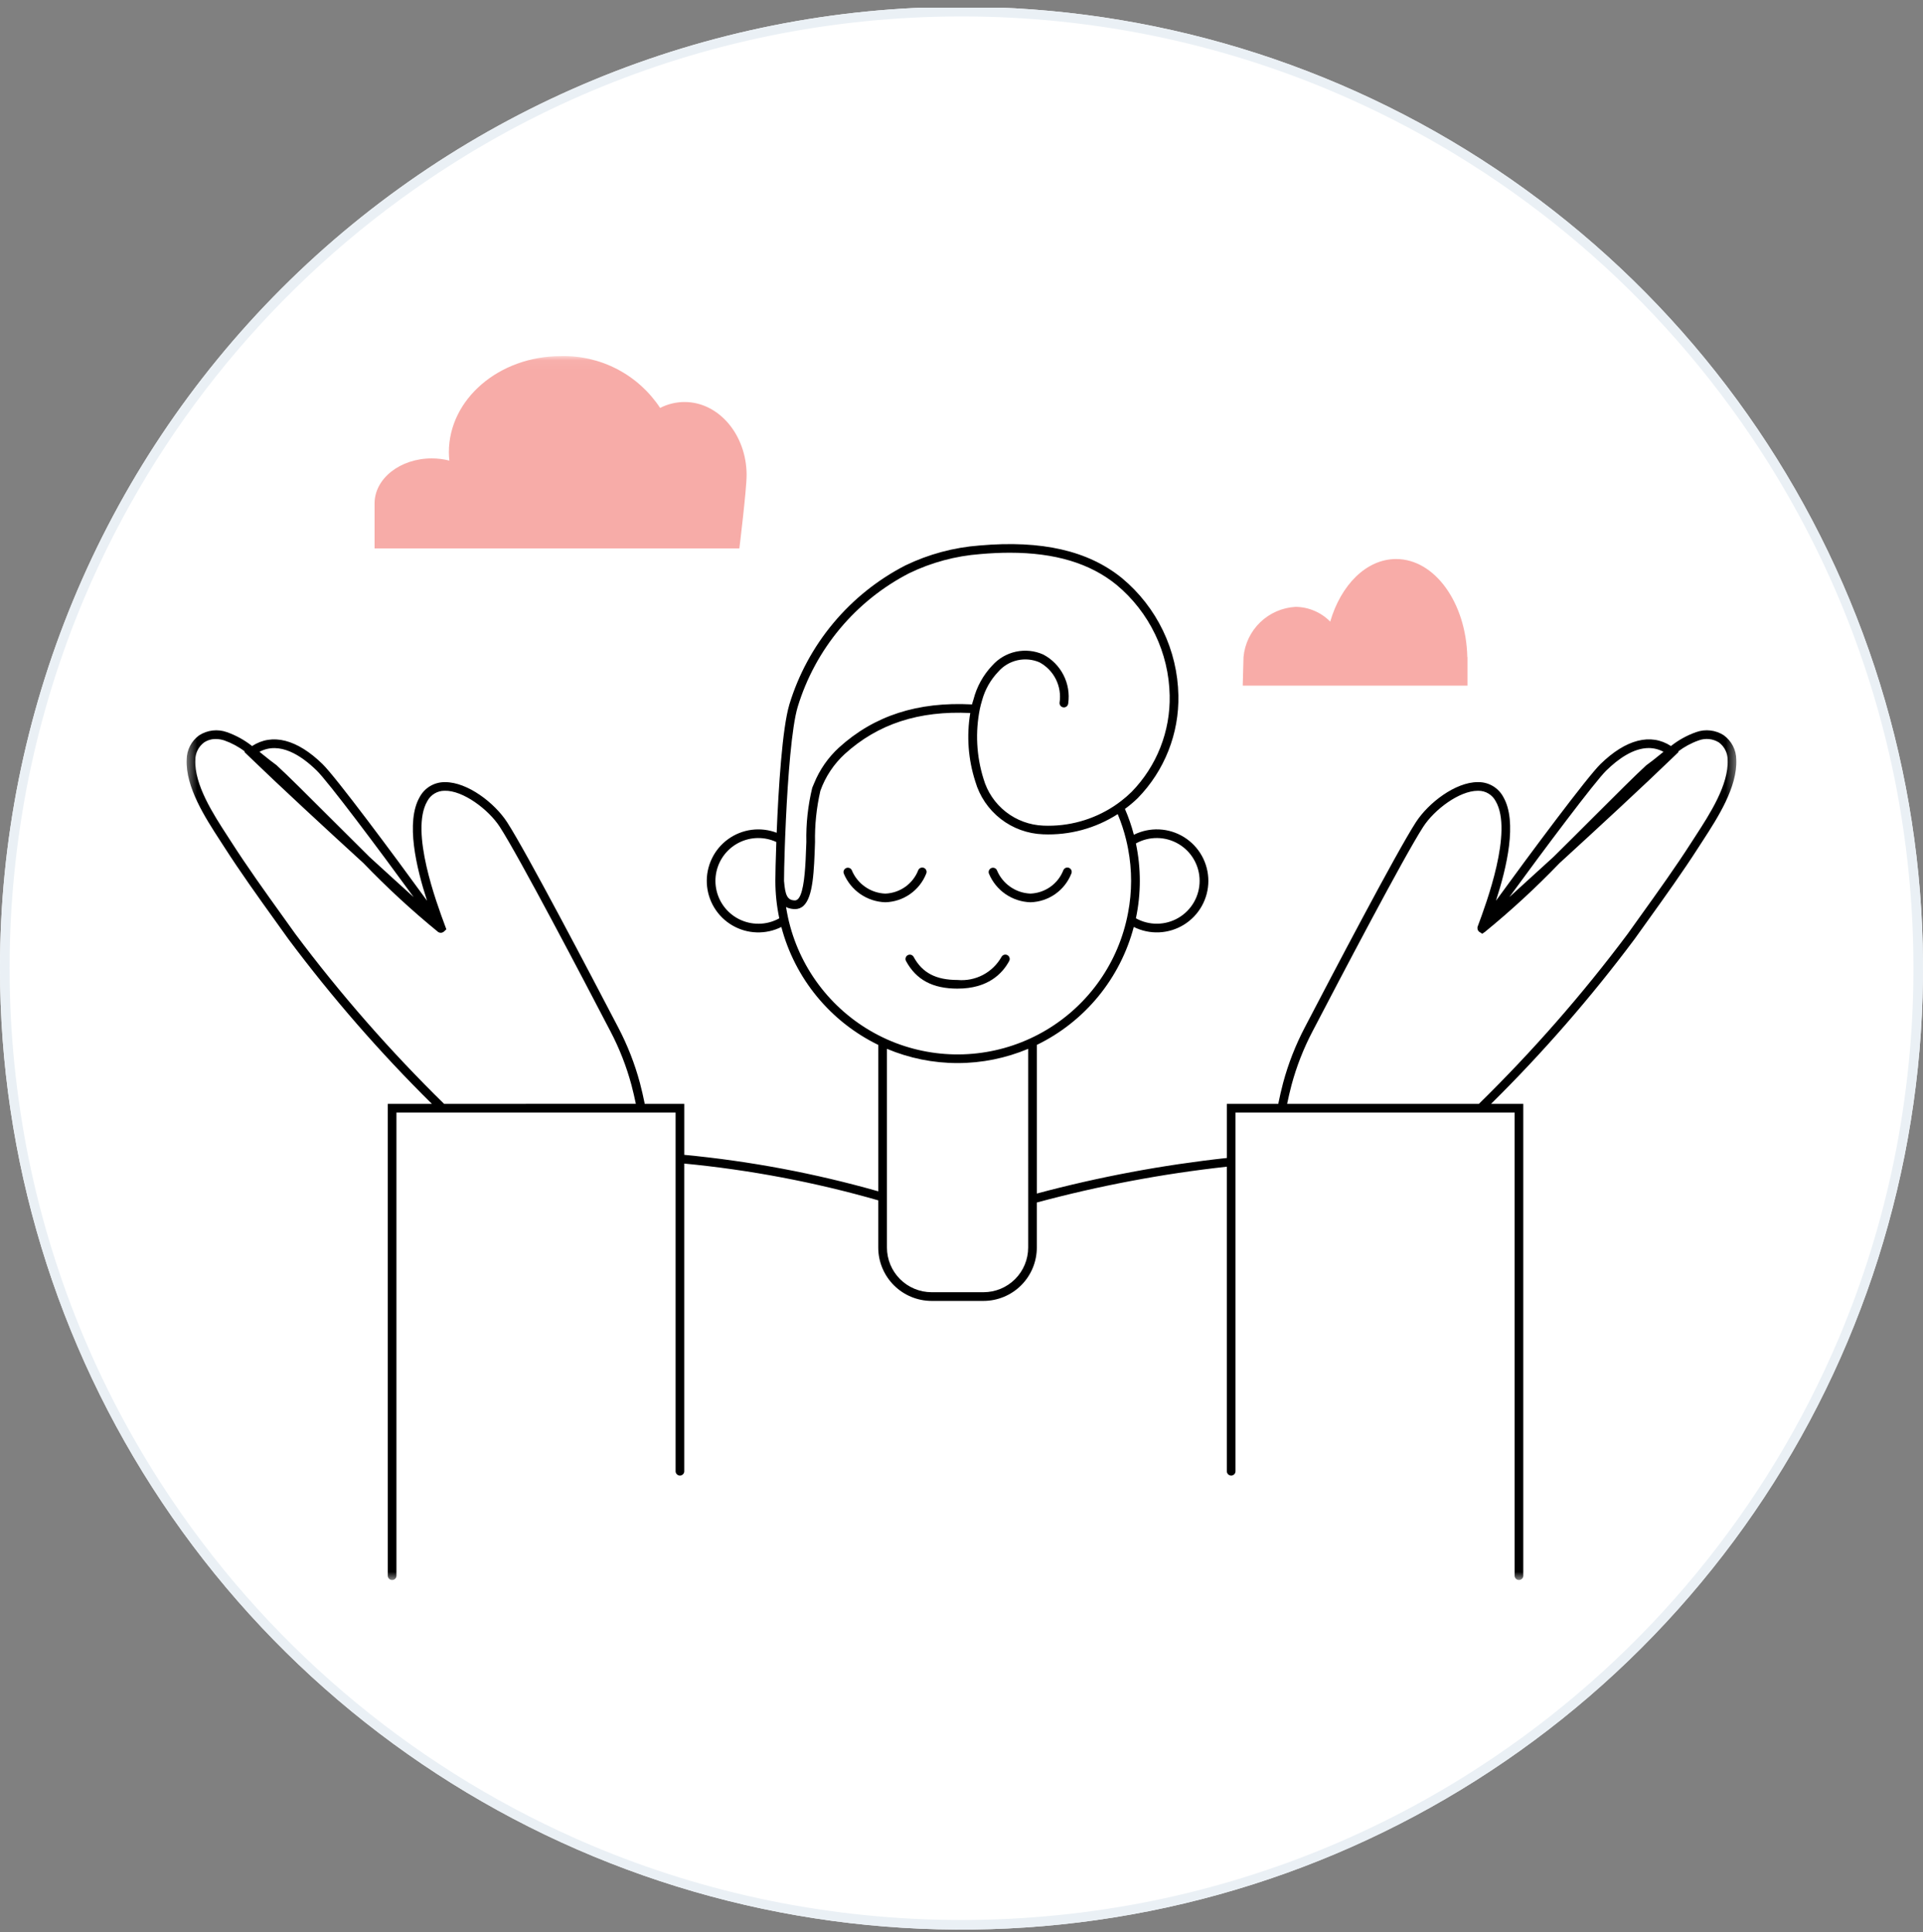 <svg xmlns="http://www.w3.org/2000/svg" fill="none" viewBox="0 0 200 201" height="201" width="200">
<rect x="0" y="0" width="200" height="201" fill="#808080" stroke="none"/>
<g clip-path="url(#clip0_0_1176)">
<g clip-path="url(#clip1_0_1176)">
<g clip-path="url(#clip2_0_1176)">
<path fill="white" d="M100 0.71C119.778 0.71 139.112 6.575 155.557 17.564C172.002 28.552 184.819 44.169 192.388 62.442C199.957 80.715 201.937 100.821 198.079 120.219C194.22 139.618 184.696 157.436 170.711 171.421C156.725 185.406 138.907 194.93 119.509 198.789C100.111 202.647 80.004 200.667 61.732 193.098C43.459 185.53 27.841 172.712 16.853 156.267C5.865 139.823 0 120.489 0 100.71C0 74.189 10.536 48.753 29.289 30C48.043 11.246 73.478 0.71 100 0.71Z"></path>
<path fill="#EAF0F5" d="M100 1.71C93.298 1.709 86.614 2.382 80.047 3.721C67.383 6.316 55.354 11.379 44.647 18.621C28.731 29.366 16.272 44.495 8.779 62.175C6.248 68.164 4.316 74.388 3.011 80.757C0.329 93.924 0.329 107.497 3.011 120.663C5.605 133.327 10.668 145.356 17.911 156.063C28.656 171.981 43.786 184.44 61.469 191.932C67.457 194.464 73.682 196.396 80.051 197.7C93.218 200.382 106.79 200.382 119.957 197.7C132.621 195.106 144.65 190.043 155.357 182.8C171.274 172.055 183.734 156.925 191.226 139.242C193.757 133.254 195.689 127.03 196.994 120.66C199.676 107.494 199.676 93.921 196.994 80.754C194.4 68.091 189.337 56.062 182.094 45.355C171.348 29.439 156.217 16.981 138.535 9.489C132.547 6.958 126.322 5.026 119.953 3.721C113.386 2.382 106.702 1.709 100 1.71ZM100 0.71C119.778 0.71 139.112 6.575 155.557 17.564C172.002 28.552 184.819 44.169 192.388 62.442C199.957 80.715 201.937 100.821 198.079 120.219C194.22 139.618 184.696 157.436 170.711 171.421C156.725 185.406 138.907 194.93 119.509 198.789C100.111 202.647 80.004 200.667 61.732 193.098C43.459 185.53 27.841 172.712 16.853 156.267C5.865 139.823 0 120.489 0 100.71C0 74.189 10.536 48.753 29.289 30C48.043 11.246 73.478 0.71 100 0.71Z"></path>
<mask height="128" width="162" y="37" x="19" maskUnits="userSpaceOnUse" style="mask-type:luminance" id="mask0_0_1176">
<path fill="white" d="M180.593 37.042H19.41V164.378H180.593V37.042Z"></path>
</mask>
<g mask="url(#mask0_0_1176)">
<path fill="#F8ACA8" d="M152.607 68.348C152.478 62.687 149.216 58.148 145.201 58.148C142.109 58.148 139.461 60.838 138.347 64.66C137.877 64.18 137.318 63.797 136.7 63.534C136.082 63.27 135.419 63.131 134.747 63.124C133.368 63.2 132.062 63.769 131.068 64.727C130.073 65.686 129.457 66.97 129.33 68.345L129.25 71.318H152.622V68.348H152.607Z"></path>
<path fill="#F7ACA8" d="M77.651 49.428C77.651 45.228 74.761 41.816 71.197 41.816C70.313 41.817 69.442 42.028 68.655 42.431C67.534 40.729 65.997 39.34 64.19 38.398C62.383 37.455 60.365 36.989 58.328 37.043C51.898 37.043 46.684 41.52 46.684 47.043C46.686 47.333 46.703 47.622 46.735 47.91C46.136 47.758 45.522 47.682 44.904 47.682C41.619 47.682 38.957 49.777 38.957 52.362V57.043H76.897C76.897 57.043 77.65 50.9 77.65 49.431"></path>
<path fill="black" d="M179.3 76.491C178.875 76.215 178.393 76.041 177.89 75.983C177.386 75.924 176.877 75.984 176.4 76.155C175.455 76.489 174.571 76.977 173.785 77.599C171.685 76.237 169.099 76.893 166.448 79.485C165.063 80.84 159.13 88.81 155.586 93.691C156.701 90.248 157.842 85.482 156.35 82.899C156.101 82.434 155.731 82.045 155.28 81.773C154.828 81.501 154.311 81.356 153.784 81.353H153.692C151.379 81.353 148.564 83.502 147.256 85.527C145.226 88.669 138.507 101.49 135.712 106.855C134.748 108.692 133.989 110.629 133.45 112.632C133.256 113.365 133.091 114.095 132.945 114.82H127.6V120.448C120.927 121.174 114.32 122.411 107.837 124.148V108.687C110.302 107.489 112.478 105.772 114.218 103.655C115.957 101.537 117.219 99.069 117.917 96.419C118.734 96.828 119.641 97.021 120.553 96.98C121.466 96.939 122.352 96.666 123.129 96.187C123.906 95.707 124.548 95.037 124.993 94.24C125.439 93.442 125.673 92.545 125.674 91.632C125.674 90.718 125.442 89.82 124.998 89.022C124.554 88.224 123.914 87.553 123.138 87.072C122.362 86.591 121.476 86.316 120.564 86.273C119.651 86.231 118.743 86.422 117.926 86.829C117.686 85.911 117.376 85.013 116.999 84.142C117.47 83.796 117.918 83.418 118.337 83.011C119.714 81.599 120.797 79.926 121.521 78.09C122.246 76.255 122.598 74.294 122.557 72.321C122.511 69.989 121.964 67.694 120.953 65.593C119.942 63.491 118.49 61.631 116.696 60.14C113.188 57.28 108.336 56.169 101.878 56.74C99.201 56.941 96.585 57.644 94.167 58.811C91.292 60.29 88.742 62.331 86.67 64.813C84.597 67.295 83.044 70.167 82.102 73.26C81.354 75.743 80.961 82.044 80.777 86.621C79.945 86.304 79.046 86.199 78.163 86.316C77.279 86.433 76.439 86.768 75.718 87.292C74.997 87.815 74.418 88.51 74.034 89.314C73.649 90.118 73.47 91.004 73.514 91.894C73.559 92.784 73.824 93.649 74.287 94.41C74.749 95.172 75.394 95.806 76.164 96.256C76.933 96.705 77.802 96.956 78.693 96.984C79.584 97.013 80.467 96.82 81.264 96.421C81.962 99.071 83.224 101.54 84.963 103.657C86.703 105.774 88.88 107.491 91.344 108.689V123.918C84.748 122.043 77.994 120.773 71.167 120.123V114.823H67.057C66.91 114.098 66.746 113.368 66.552 112.635C66.013 110.632 65.254 108.695 64.29 106.858C61.49 101.493 54.776 88.672 52.746 85.53C51.437 83.504 48.623 81.356 46.31 81.356H46.218C45.691 81.359 45.174 81.504 44.722 81.776C44.271 82.048 43.901 82.437 43.652 82.902C42.16 85.486 43.3 90.253 44.416 93.695C40.872 88.811 34.939 80.842 33.554 79.487C30.904 76.895 28.319 76.239 26.218 77.601C25.432 76.979 24.549 76.491 23.603 76.157C23.127 75.986 22.617 75.927 22.114 75.985C21.611 76.044 21.128 76.217 20.703 76.493C20.307 76.782 19.984 77.159 19.76 77.595C19.537 78.031 19.419 78.514 19.416 79.004C19.285 81.877 21.361 85.077 22.877 87.414L23.291 88.054C24.982 90.692 26.837 93.278 28.631 95.777C29.083 96.407 29.534 97.038 29.985 97.668C34.528 103.75 39.52 109.483 44.918 114.82H40.332V163.928C40.34 164.042 40.39 164.149 40.474 164.228C40.557 164.306 40.668 164.349 40.782 164.349C40.897 164.349 41.007 164.306 41.09 164.228C41.174 164.149 41.224 164.042 41.232 163.928V115.722H70.265V153.001C70.261 153.063 70.269 153.125 70.29 153.183C70.311 153.241 70.344 153.294 70.386 153.339C70.428 153.384 70.479 153.42 70.536 153.445C70.592 153.47 70.653 153.482 70.715 153.482C70.777 153.482 70.838 153.47 70.895 153.445C70.951 153.42 71.002 153.384 71.044 153.339C71.087 153.294 71.119 153.241 71.14 153.183C71.161 153.125 71.169 153.063 71.165 153.001V121.03C77.994 121.685 84.748 122.966 91.342 124.857V129.769C91.344 131.24 91.928 132.65 92.968 133.689C94.008 134.729 95.418 135.314 96.888 135.316H102.288C103.759 135.314 105.168 134.729 106.208 133.689C107.248 132.65 107.832 131.24 107.834 129.769V125.082C114.316 123.333 120.923 122.087 127.597 121.355V153.001C127.593 153.063 127.602 153.125 127.622 153.183C127.643 153.241 127.676 153.294 127.718 153.339C127.76 153.384 127.811 153.42 127.868 153.445C127.924 153.47 127.985 153.482 128.047 153.482C128.109 153.482 128.17 153.47 128.227 153.445C128.283 153.42 128.334 153.384 128.376 153.339C128.419 153.294 128.451 153.241 128.472 153.183C128.493 153.125 128.501 153.063 128.497 153.001V115.722H157.528V163.927C157.536 164.041 157.586 164.148 157.67 164.227C157.754 164.305 157.864 164.348 157.978 164.348C158.092 164.348 158.203 164.305 158.286 164.227C158.37 164.148 158.42 164.041 158.428 163.927V114.82H155.077C160.476 109.483 165.467 103.75 170.011 97.668C170.461 97.038 170.912 96.407 171.365 95.777C173.158 93.277 175.013 90.692 176.705 88.054L177.119 87.414C178.634 85.077 180.71 81.877 180.58 79.004C180.577 78.514 180.459 78.031 180.236 77.595C180.012 77.159 179.689 76.781 179.293 76.492M118.139 87.732C118.817 87.354 119.583 87.16 120.36 87.169C121.136 87.177 121.897 87.389 122.567 87.782C123.236 88.176 123.792 88.737 124.177 89.411C124.563 90.085 124.766 90.849 124.766 91.625C124.766 92.402 124.563 93.165 124.177 93.839C123.792 94.513 123.236 95.075 122.567 95.468C121.897 95.862 121.136 96.073 120.36 96.082C119.583 96.091 118.817 95.896 118.139 95.518C118.681 92.951 118.681 90.299 118.139 87.732ZM78.881 96.083C78.213 96.086 77.554 95.938 76.951 95.651C76.348 95.365 75.817 94.946 75.398 94.427C74.979 93.908 74.681 93.301 74.528 92.651C74.374 92.001 74.368 91.326 74.511 90.674C74.654 90.021 74.941 89.41 75.352 88.883C75.763 88.357 76.287 87.93 76.885 87.633C77.483 87.337 78.14 87.178 78.807 87.17C79.475 87.161 80.135 87.302 80.741 87.583C80.673 89.483 80.641 90.963 80.641 91.553C80.641 91.578 80.641 91.603 80.641 91.628C80.642 92.936 80.779 94.24 81.049 95.52C80.387 95.891 79.641 96.085 78.883 96.085M32.923 80.132C34.142 81.323 39.372 88.307 43.023 93.317C41.749 92.163 40.153 90.717 38.414 89.122C37.043 87.768 35.645 86.371 34.34 85.067C31.946 82.675 29.879 80.61 28.754 79.586C28.296 79.26 27.854 78.899 27.381 78.518L26.987 78.2C29.087 77.089 31.337 78.585 32.919 80.132M46.188 114.82C40.588 109.332 35.416 103.423 30.718 97.145C30.268 96.514 29.816 95.883 29.363 95.252C27.576 92.761 25.728 90.186 24.05 87.567L23.633 86.922C22.184 84.688 20.199 81.628 20.317 79.045C20.315 78.694 20.396 78.347 20.552 78.032C20.708 77.718 20.936 77.444 21.217 77.233C21.579 76.99 22.007 76.864 22.443 76.871C22.743 76.873 23.041 76.922 23.326 77.015C24.095 77.286 24.818 77.676 25.467 78.169L25.41 78.211L25.778 78.567C29.111 81.79 33.825 86.145 37.796 89.776C40.241 92.317 42.836 94.71 45.567 96.941C45.654 96.999 45.757 97.028 45.862 97.024C45.966 97.02 46.066 96.983 46.149 96.919L46.423 96.662L46.308 96.353C45.398 93.908 42.63 86.467 44.431 83.353C44.601 83.021 44.86 82.742 45.179 82.547C45.498 82.353 45.864 82.251 46.238 82.253C48.138 82.192 50.812 84.196 51.985 86.013C53.995 89.124 60.698 101.913 63.485 107.269C64.419 109.047 65.153 110.922 65.674 112.861C65.848 113.516 65.996 114.168 66.131 114.817L46.188 114.82ZM81.541 91.627C81.541 91.015 81.566 89.735 81.621 88.119C81.633 87.778 81.646 87.419 81.66 87.053C81.682 86.485 81.708 85.886 81.737 85.272C81.945 80.892 82.332 75.625 82.966 73.52C83.871 70.545 85.365 67.782 87.357 65.394C89.35 63.007 91.801 61.043 94.566 59.62C96.882 58.501 99.389 57.827 101.954 57.634C103.021 57.54 104.043 57.492 105.022 57.492C109.722 57.492 113.376 58.592 116.122 60.832C117.815 62.24 119.184 63.996 120.138 65.981C121.092 67.965 121.608 70.131 121.65 72.332C121.69 74.183 121.361 76.023 120.682 77.745C120.004 79.467 118.989 81.037 117.698 82.363C117.355 82.701 116.992 83.018 116.61 83.311C116.369 83.498 116.122 83.675 115.868 83.843C113.695 85.276 111.125 85.989 108.524 85.881C107.101 85.827 105.732 85.326 104.611 84.448C103.491 83.569 102.676 82.36 102.283 80.991C101.552 78.642 101.423 76.147 101.909 73.735C101.973 73.435 102.051 73.142 102.138 72.854C102.442 71.734 103.023 70.707 103.826 69.868C104.345 69.272 105.04 68.857 105.81 68.682C106.581 68.507 107.387 68.581 108.112 68.894C108.85 69.293 109.446 69.909 109.819 70.66C110.193 71.41 110.326 72.258 110.199 73.086C110.193 73.145 110.199 73.205 110.217 73.262C110.234 73.319 110.263 73.371 110.3 73.417C110.338 73.463 110.385 73.501 110.437 73.529C110.49 73.556 110.547 73.574 110.606 73.579C110.665 73.585 110.725 73.579 110.782 73.561C110.838 73.544 110.891 73.516 110.937 73.478C110.983 73.44 111.021 73.394 111.048 73.341C111.076 73.289 111.093 73.231 111.099 73.172C111.245 72.159 111.073 71.125 110.607 70.214C110.142 69.302 109.405 68.556 108.499 68.08C107.609 67.684 106.616 67.581 105.663 67.786C104.711 67.991 103.848 68.494 103.2 69.221C102.259 70.213 101.587 71.428 101.247 72.752C101.196 72.926 101.135 73.093 101.093 73.272C95.448 72.972 90.92 74.435 87.26 77.756C86.129 78.791 85.243 80.066 84.667 81.487C84.603 81.636 84.539 81.787 84.476 81.942C84.028 83.789 83.822 85.686 83.864 87.585C83.844 88.185 83.821 88.832 83.787 89.476C83.687 91.405 83.472 93.286 82.869 93.606C82.812 93.638 82.748 93.656 82.682 93.657C81.853 93.657 81.663 93.048 81.547 91.683L81.541 91.627ZM82.069 95.927C81.989 95.601 81.918 95.272 81.856 94.938C81.819 94.738 81.779 94.545 81.749 94.345C81.911 94.431 82.085 94.49 82.265 94.521C82.402 94.547 82.541 94.561 82.681 94.561C83.012 94.567 83.332 94.442 83.572 94.214C84.572 93.29 84.663 90.62 84.765 87.614C84.731 85.813 84.918 84.014 85.321 82.258C85.844 80.792 86.717 79.475 87.865 78.423C91.309 75.297 95.57 73.905 100.91 74.165C100.514 76.545 100.694 78.986 101.434 81.282C101.881 82.826 102.803 84.188 104.071 85.176C105.338 86.164 106.884 86.726 108.49 86.782C111.23 86.897 113.939 86.164 116.247 84.682C116.605 85.54 116.896 86.424 117.117 87.326C117.197 87.652 117.267 87.982 117.329 88.314C117.745 90.502 117.743 92.75 117.324 94.937C117.262 95.271 117.191 95.6 117.111 95.925C116.505 98.408 115.378 100.733 113.805 102.747C112.231 104.76 110.248 106.417 107.986 107.606C105.724 108.795 103.236 109.49 100.685 109.644C98.134 109.799 95.58 109.409 93.191 108.501C92.56 108.261 91.944 107.985 91.344 107.674C89.05 106.49 87.036 104.829 85.437 102.802C83.837 100.776 82.689 98.431 82.07 95.925M106.935 129.768C106.933 131 106.444 132.18 105.573 133.05C104.702 133.921 103.521 134.41 102.29 134.411H96.89C95.659 134.41 94.478 133.92 93.607 133.049C92.737 132.178 92.247 130.998 92.246 129.766V109.096C94.571 110.074 97.068 110.578 99.59 110.578C102.112 110.578 104.609 110.074 106.934 109.096L106.935 129.768ZM167.08 80.132C168.28 78.957 169.868 77.809 171.48 77.809C172.014 77.812 172.54 77.946 173.01 78.2L172.617 78.518C172.146 78.9 171.702 79.26 171.201 79.618C170.12 80.607 168.052 82.672 165.658 85.064C164.358 86.364 162.958 87.764 161.586 89.117C159.846 90.708 158.249 92.16 156.975 93.317C160.631 88.307 165.861 81.323 167.075 80.132M176.365 86.922L175.948 87.567C174.27 90.185 172.422 92.76 170.635 95.251C170.183 95.881 169.732 96.512 169.281 97.144C164.583 103.423 159.411 109.332 153.81 114.82H133.866C134.001 114.171 134.149 113.52 134.323 112.864C134.844 110.925 135.578 109.05 136.512 107.272C139.301 101.917 146.003 89.127 148.012 86.016C149.171 84.216 151.772 82.255 153.69 82.255H153.759C154.133 82.253 154.499 82.355 154.818 82.549C155.137 82.744 155.396 83.023 155.566 83.355C157.366 86.473 154.599 93.913 153.688 96.362C153.652 96.461 153.649 96.568 153.677 96.669C153.706 96.77 153.766 96.859 153.848 96.924L154.159 97.124L154.431 96.941C157.161 94.711 159.755 92.319 162.199 89.778C166.171 86.147 170.885 81.791 174.218 78.568L174.587 78.212L174.532 78.168C175.181 77.675 175.904 77.285 176.673 77.014C177.018 76.886 177.387 76.839 177.753 76.876C178.119 76.914 178.471 77.036 178.782 77.232C179.063 77.443 179.291 77.717 179.447 78.031C179.603 78.346 179.684 78.693 179.682 79.044C179.8 81.628 177.814 84.689 176.365 86.922Z"></path>
<path fill="black" d="M99.592 102.833C96.998 102.833 95.292 101.921 94.23 99.964C94.202 99.912 94.184 99.855 94.178 99.796C94.172 99.737 94.178 99.678 94.194 99.621C94.211 99.564 94.239 99.511 94.276 99.465C94.314 99.419 94.36 99.381 94.412 99.353C94.464 99.325 94.521 99.307 94.58 99.301C94.639 99.295 94.698 99.3 94.755 99.317C94.812 99.334 94.865 99.362 94.911 99.399C94.957 99.436 94.995 99.482 95.023 99.534C95.923 101.192 97.334 101.934 99.593 101.934C100.505 102.016 101.421 101.834 102.231 101.408C103.041 100.982 103.711 100.332 104.16 99.534C104.217 99.428 104.313 99.349 104.428 99.314C104.543 99.279 104.668 99.291 104.774 99.348C104.88 99.404 104.959 99.501 104.994 99.616C105.029 99.731 105.017 99.855 104.96 99.961C104.254 101.271 102.752 102.832 99.597 102.832"></path>
<path fill="black" d="M92.074 93.85C91.146 93.821 90.246 93.526 89.481 92.999C88.717 92.472 88.12 91.736 87.763 90.879C87.72 90.771 87.719 90.651 87.762 90.543C87.805 90.435 87.887 90.348 87.992 90.299C88.097 90.25 88.217 90.244 88.327 90.281C88.437 90.318 88.528 90.396 88.582 90.499C88.867 91.2 89.348 91.803 89.968 92.238C90.587 92.673 91.318 92.92 92.074 92.95H92.082C92.83 92.92 93.552 92.673 94.16 92.239C94.769 91.804 95.237 91.201 95.506 90.504C95.556 90.395 95.647 90.31 95.759 90.268C95.871 90.226 95.996 90.231 96.104 90.281C96.213 90.33 96.298 90.421 96.34 90.533C96.382 90.645 96.377 90.77 96.327 90.879C95.988 91.734 95.405 92.472 94.651 92.999C93.897 93.528 93.005 93.823 92.084 93.85H92.074Z"></path>
<path fill="black" d="M107.168 93.851C106.24 93.822 105.34 93.527 104.575 93C103.81 92.473 103.214 91.737 102.857 90.88C102.814 90.772 102.813 90.652 102.856 90.544C102.898 90.436 102.981 90.349 103.086 90.3C103.191 90.251 103.311 90.245 103.421 90.282C103.531 90.319 103.622 90.397 103.676 90.5C103.962 91.2 104.443 91.803 105.062 92.237C105.681 92.672 106.412 92.918 107.168 92.948H107.176C107.923 92.918 108.646 92.671 109.254 92.237C109.862 91.802 110.33 91.199 110.6 90.502C110.65 90.393 110.741 90.308 110.853 90.266C110.965 90.224 111.089 90.229 111.198 90.279C111.307 90.328 111.392 90.419 111.434 90.531C111.475 90.644 111.471 90.768 111.421 90.877C111.082 91.733 110.499 92.471 109.745 93C108.991 93.528 108.098 93.824 107.177 93.851H107.168Z"></path>
</g>
</g>
</g>
</g>
<defs>
<clipPath id="clip0_0_1176">
<rect transform="translate(0 0.81)" fill="white" height="200" width="200"></rect>
</clipPath>
<clipPath id="clip1_0_1176">
<rect transform="translate(0 0.71)" fill="white" height="200" width="200"></rect>
</clipPath>
<clipPath id="clip2_0_1176">
<rect transform="translate(0 0.71)" fill="white" height="200" width="200"></rect>
</clipPath>
</defs>
</svg>
